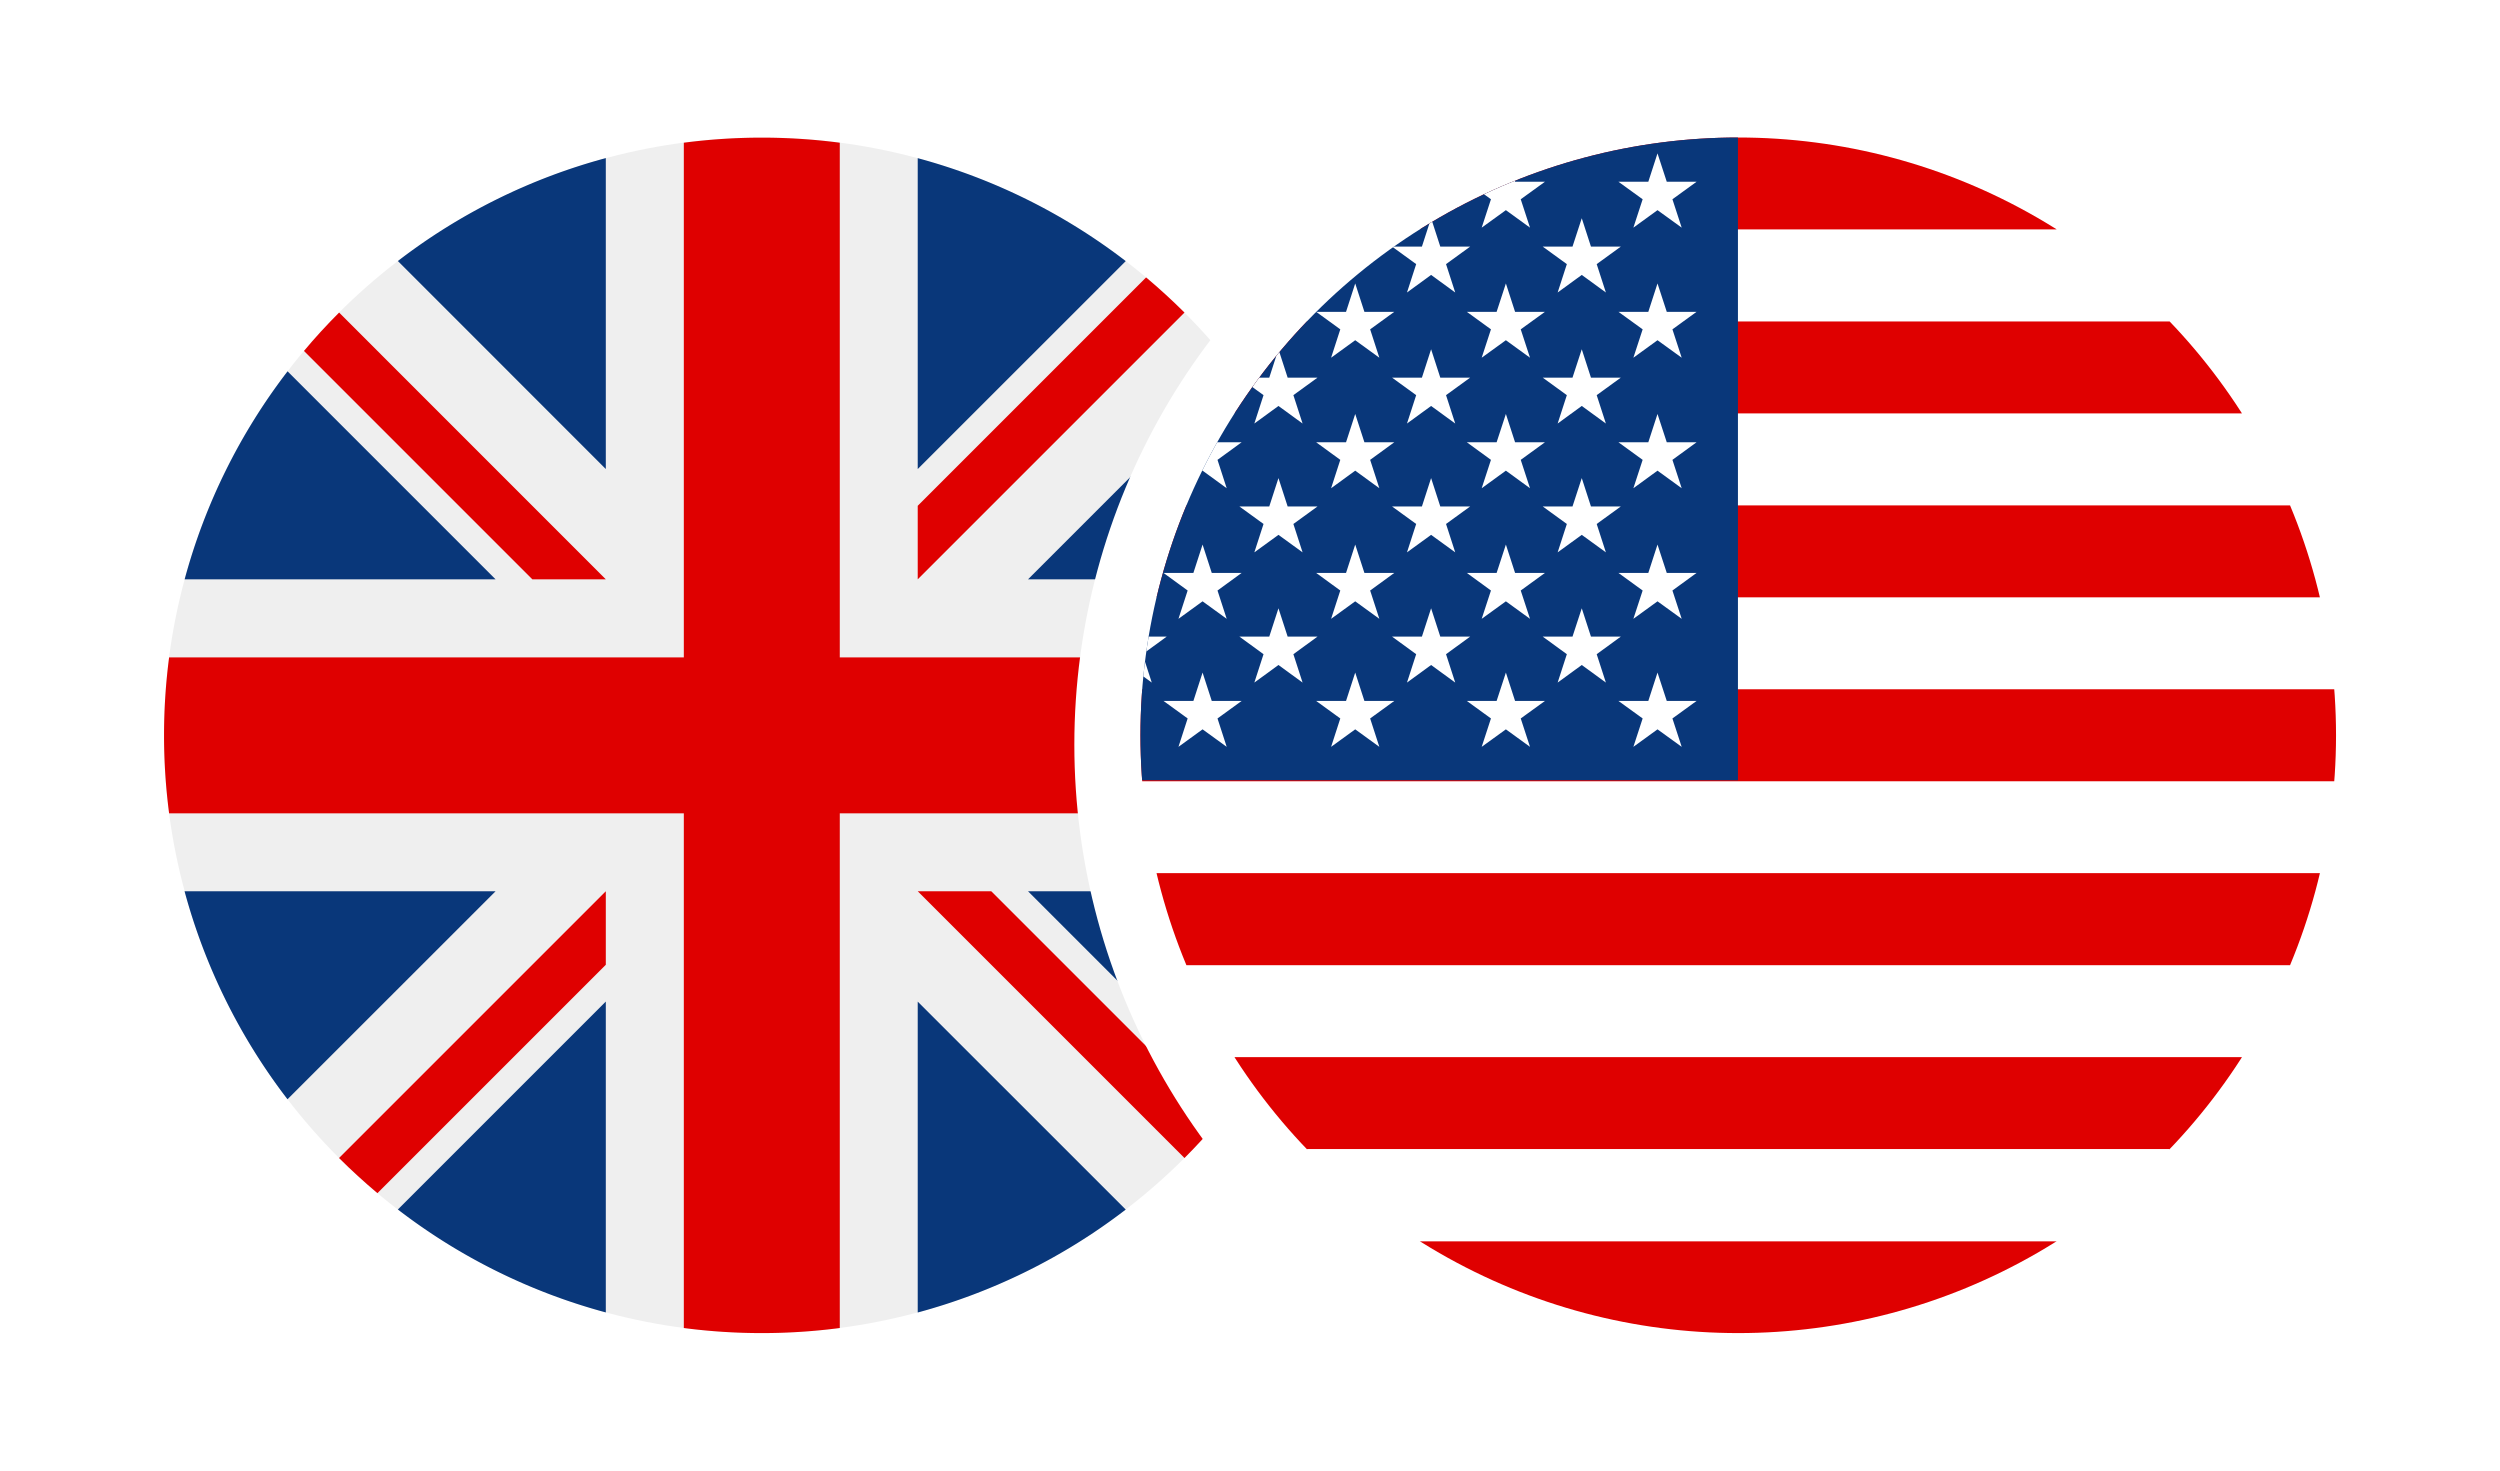<svg xmlns="http://www.w3.org/2000/svg" xmlns:xlink="http://www.w3.org/1999/xlink" viewBox="0 0 340 200"><defs><style>.cls-1{fill:none;}.cls-6,.‚úÇÔ∏è-logo-shadow-print---normal{fill:#fff;}.‚úÇÔ∏è-logo-shadow-print---normal{filter:url(#filter-2);}.cls-2{fill:#efefef;}.cls-3{fill:#09377a;}.cls-4{fill:#df0000;}.cls-5{clip-path:url(#clip-path);}</style><filter id="filter"><feOffset dx="0.77" dy="1.28" input="SourceAlpha"/><feGaussianBlur stdDeviation="2.55" result="blur"/><feFlood flood-color="#1d1e1b"/><feComposite operator="in" in2="blur"/><feComposite in="SourceGraphic"/></filter><filter id="filter-2"><feOffset dx="0.77" dy="1.28" input="SourceAlpha"/><feGaussianBlur stdDeviation="2.55" result="blur-2"/><feFlood flood-color="#1d1e1b"/><feComposite operator="in" in2="blur-2"/><feComposite in="SourceGraphic"/></filter><clipPath id="clip-path"><circle class="cls-1" cx="236.4" cy="100" r="81.3"/></clipPath></defs><g id="Isolation_Mode" data-name="Isolation Mode"><circle class="‚úÇÔ∏è-logo-shadow-print---normal" cx="103.6" cy="100" r="91.06"/><circle class="cls-2" cx="103.6" cy="100" r="81.3"/><path class="cls-3" d="M153.1,35.51a80.93,80.93,0,0,0-28.29-14V63.79Z"/><path class="cls-3" d="M124.81,178.5a80.93,80.93,0,0,0,28.29-14l-28.29-28.28Z"/><path class="cls-3" d="M82.39,21.5a80.79,80.79,0,0,0-28.28,14L82.39,63.79V21.5Z"/><path class="cls-3" d="M168.1,149.5a81.08,81.08,0,0,0,14-28.29H139.81Z"/><path class="cls-3" d="M39.11,50.5a81.1,81.1,0,0,0-14,28.29H67.4Z"/><path class="cls-3" d="M182.1,78.79a81.08,81.08,0,0,0-14-28.29L139.81,78.79Z"/><path class="cls-3" d="M25.1,121.21a81.1,81.1,0,0,0,14,28.29L67.4,121.21Z"/><path class="cls-3" d="M82.39,136.21,54.11,164.49a80.79,80.79,0,0,0,28.28,14Z"/><path class="cls-4" d="M114.21,180.61v-70h70a83,83,0,0,0,0-21.2h-70v-70a81.84,81.84,0,0,0-21.21,0v70H23a81.77,81.77,0,0,0,0,21.2H93v70a81.84,81.84,0,0,0,21.21,0Z"/><path class="cls-4" d="M82.39,121.21h0L46.11,157.49c1.67,1.67,3.42,3.26,5.22,4.78l31.06-31.06v-10Z"/><path class="cls-4" d="M82.39,78.79h0L46.12,42.51c-1.67,1.67-3.27,3.41-4.78,5.22L72.4,78.79Z"/><path class="cls-4" d="M124.81,78.79h0l36.28-36.28q-2.51-2.5-5.22-4.78L124.81,68.79v10Z"/><path class="cls-4" d="M124.81,121.21h0l36.28,36.28q2.5-2.51,4.78-5.22l-31.06-31.06Z"/><circle class="‚úÇÔ∏è-logo-shadow-print---normal" cx="236.4" cy="100" r="91.06"/><g class="cls-5"><rect class="cls-1" x="112.9" y="131.27" width="309.02" height="12.5"/><rect class="cls-4" x="112.9" y="118.75" width="309.02" height="12.52"/><rect class="cls-4" x="112.9" y="168.8" width="309.02" height="12.5"/><rect class="cls-4" x="112.9" y="143.77" width="309.02" height="12.52"/><rect class="cls-1" x="112.9" y="106.25" width="309.02" height="12.51"/><rect class="cls-6" x="112.9" y="156.29" width="309.02" height="12.51"/><rect class="cls-1" x="112.9" y="81.24" width="309.02" height="12.5"/><rect class="cls-4" x="112.9" y="93.74" width="309.02" height="12.51"/><rect class="cls-1" x="112.9" y="31.2" width="309.02" height="12.52"/><rect class="cls-4" x="112.9" y="43.72" width="309.02" height="12.5"/><rect class="cls-4" x="112.9" y="18.7" width="309.02" height="12.5"/><rect class="cls-1" x="112.9" y="56.22" width="309.02" height="12.52"/><rect class="cls-4" x="112.9" y="68.73" width="309.02" height="12.51"/><rect class="cls-3" x="112.9" y="18.7" width="123.46" height="87.42"/><polygon class="cls-6" points="132.78 29.68 134.03 33.54 138.09 33.54 134.8 35.92 136.06 39.78 132.78 37.39 129.49 39.78 130.75 35.92 127.47 33.54 131.52 33.54 132.78 29.68"/><polygon class="cls-6" points="153.36 29.68 154.61 33.54 158.67 33.54 155.39 35.92 156.64 39.78 153.36 37.39 150.08 39.78 151.33 35.92 148.05 33.54 152.1 33.54 153.36 29.68"/><polygon class="cls-6" points="173.87 29.68 175.12 33.54 179.18 33.54 175.9 35.92 177.15 39.78 173.87 37.39 170.59 39.78 171.84 35.92 168.56 33.54 172.62 33.54 173.87 29.68"/><polygon class="cls-6" points="194.63 29.68 195.88 33.54 199.94 33.54 196.66 35.92 197.91 39.78 194.63 37.39 191.35 39.78 192.6 35.92 189.32 33.54 193.38 33.54 194.63 29.68"/><polygon class="cls-6" points="215.12 29.68 216.37 33.54 220.43 33.54 217.15 35.92 218.4 39.78 215.12 37.39 211.84 39.78 213.09 35.92 209.81 33.54 213.86 33.54 215.12 29.68"/><polygon class="cls-6" points="132.78 47.5 134.03 51.36 138.09 51.36 134.8 53.74 136.06 57.6 132.78 55.21 129.49 57.6 130.75 53.74 127.47 51.36 131.52 51.36 132.78 47.5"/><polygon class="cls-6" points="153.36 47.5 154.61 51.36 158.67 51.36 155.39 53.74 156.64 57.6 153.36 55.21 150.08 57.6 151.33 53.74 148.05 51.36 152.1 51.36 153.36 47.5"/><polygon class="cls-6" points="173.87 47.5 175.12 51.36 179.18 51.36 175.9 53.74 177.15 57.6 173.87 55.21 170.59 57.6 171.84 53.74 168.56 51.36 172.62 51.36 173.87 47.5"/><polygon class="cls-6" points="194.63 47.5 195.88 51.36 199.94 51.36 196.66 53.74 197.91 57.6 194.63 55.21 191.35 57.6 192.6 53.74 189.32 51.36 193.38 51.36 194.63 47.5"/><polygon class="cls-6" points="215.12 47.5 216.37 51.36 220.43 51.36 217.15 53.74 218.4 57.6 215.12 55.21 211.84 57.6 213.09 53.74 209.81 51.36 213.86 51.36 215.12 47.5"/><polygon class="cls-6" points="132.78 65.02 134.03 68.88 138.09 68.88 134.8 71.26 136.06 75.12 132.78 72.74 129.49 75.12 130.75 71.26 127.47 68.88 131.52 68.88 132.78 65.02"/><polygon class="cls-6" points="153.36 65.02 154.61 68.88 158.67 68.88 155.39 71.26 156.64 75.12 153.36 72.74 150.08 75.12 151.33 71.26 148.05 68.88 152.1 68.88 153.36 65.02"/><polygon class="cls-6" points="173.87 65.02 175.12 68.88 179.18 68.88 175.9 71.26 177.15 75.12 173.87 72.74 170.59 75.12 171.84 71.26 168.56 68.88 172.62 68.88 173.87 65.02"/><polygon class="cls-6" points="194.63 65.02 195.88 68.88 199.94 68.88 196.66 71.26 197.91 75.12 194.63 72.74 191.35 75.12 192.6 71.26 189.32 68.88 193.38 68.88 194.63 65.02"/><polygon class="cls-6" points="215.12 65.02 216.37 68.88 220.43 68.88 217.15 71.26 218.4 75.12 215.12 72.74 211.84 75.12 213.09 71.26 209.81 68.88 213.86 68.88 215.12 65.02"/><polygon class="cls-6" points="132.78 82.73 134.03 86.58 138.09 86.58 134.8 88.97 136.06 92.83 132.78 90.44 129.49 92.83 130.75 88.97 127.47 86.58 131.52 86.58 132.78 82.73"/><polygon class="cls-6" points="153.36 82.73 154.61 86.58 158.67 86.58 155.39 88.97 156.64 92.83 153.36 90.44 150.08 92.83 151.33 88.97 148.05 86.58 152.1 86.58 153.36 82.73"/><polygon class="cls-6" points="173.87 82.73 175.12 86.58 179.18 86.58 175.9 88.97 177.15 92.83 173.87 90.44 170.59 92.83 171.84 88.97 168.56 86.58 172.62 86.58 173.87 82.73"/><polygon class="cls-6" points="194.63 82.73 195.88 86.58 199.94 86.58 196.66 88.97 197.91 92.83 194.63 90.44 191.35 92.83 192.6 88.97 189.32 86.58 193.38 86.58 194.63 82.73"/><polygon class="cls-6" points="215.12 82.73 216.37 86.58 220.43 86.58 217.15 88.97 218.4 92.83 215.12 90.44 211.84 92.83 213.09 88.97 209.81 86.58 213.86 86.58 215.12 82.73"/><polygon class="cls-6" points="122.45 38.55 123.71 42.41 127.77 42.41 124.48 44.79 125.74 48.65 122.45 46.27 119.17 48.65 120.43 44.79 117.14 42.41 121.2 42.41 122.45 38.55"/><polygon class="cls-6" points="143.04 38.55 144.29 42.41 148.35 42.41 145.06 44.79 146.32 48.65 143.04 46.27 139.75 48.65 141.01 44.79 137.73 42.41 141.78 42.41 143.04 38.55"/><polygon class="cls-6" points="163.55 38.55 164.8 42.41 168.86 42.41 165.58 44.79 166.83 48.65 163.55 46.27 160.27 48.65 161.52 44.79 158.24 42.41 162.3 42.41 163.55 38.55"/><polygon class="cls-6" points="184.31 38.55 185.56 42.41 189.62 42.41 186.34 44.79 187.59 48.65 184.31 46.27 181.03 48.65 182.28 44.79 179 42.41 183.06 42.41 184.31 38.55"/><polygon class="cls-6" points="204.8 38.55 206.05 42.41 210.11 42.41 206.82 44.79 208.08 48.65 204.8 46.27 201.51 48.65 202.77 44.79 199.49 42.41 203.54 42.41 204.8 38.55"/><polygon class="cls-6" points="225.42 38.55 226.68 42.41 230.73 42.41 227.45 44.79 228.71 48.65 225.42 46.27 222.14 48.65 223.4 44.79 220.11 42.41 224.17 42.41 225.42 38.55"/><polygon class="cls-6" points="122.45 20.86 123.71 24.72 127.77 24.72 124.48 27.1 125.74 30.96 122.45 28.58 119.17 30.96 120.43 27.1 117.14 24.72 121.2 24.72 122.45 20.86"/><polygon class="cls-6" points="143.04 20.86 144.29 24.72 148.35 24.72 145.06 27.1 146.32 30.96 143.04 28.58 139.75 30.96 141.01 27.1 137.73 24.72 141.78 24.72 143.04 20.86"/><polygon class="cls-6" points="163.55 20.86 164.8 24.72 168.86 24.72 165.58 27.1 166.83 30.96 163.55 28.58 160.27 30.96 161.52 27.1 158.24 24.72 162.3 24.72 163.55 20.86"/><polygon class="cls-6" points="184.31 20.86 185.56 24.72 189.62 24.72 186.34 27.1 187.59 30.96 184.31 28.58 181.03 30.96 182.28 27.1 179 24.72 183.06 24.72 184.31 20.86"/><polygon class="cls-6" points="204.8 20.86 206.05 24.72 210.11 24.72 206.82 27.1 208.08 30.96 204.8 28.58 201.51 30.96 202.77 27.1 199.49 24.72 203.54 24.72 204.8 20.86"/><polygon class="cls-6" points="225.42 20.86 226.68 24.72 230.73 24.72 227.45 27.1 228.71 30.96 225.42 28.58 222.14 30.96 223.4 27.1 220.11 24.72 224.17 24.72 225.42 20.86"/><polygon class="cls-6" points="122.45 56.3 123.71 60.15 127.77 60.15 124.48 62.54 125.74 66.4 122.45 64.01 119.17 66.4 120.43 62.54 117.14 60.15 121.2 60.15 122.45 56.3"/><polygon class="cls-6" points="143.04 56.3 144.29 60.15 148.35 60.15 145.06 62.54 146.32 66.4 143.04 64.01 139.75 66.4 141.01 62.54 137.73 60.15 141.78 60.15 143.04 56.3"/><polygon class="cls-6" points="163.55 56.3 164.8 60.15 168.86 60.15 165.58 62.54 166.83 66.4 163.55 64.01 160.27 66.4 161.52 62.54 158.24 60.15 162.3 60.15 163.55 56.3"/><polygon class="cls-6" points="184.31 56.3 185.56 60.15 189.62 60.15 186.34 62.54 187.59 66.4 184.31 64.01 181.03 66.4 182.28 62.54 179 60.15 183.06 60.15 184.31 56.3"/><polygon class="cls-6" points="204.8 56.3 206.05 60.15 210.11 60.15 206.82 62.54 208.08 66.4 204.8 64.01 201.51 66.4 202.77 62.54 199.49 60.15 203.54 60.15 204.8 56.3"/><polygon class="cls-6" points="225.42 56.3 226.68 60.15 230.73 60.15 227.45 62.54 228.71 66.4 225.42 64.01 222.14 66.4 223.4 62.54 220.11 60.15 224.17 60.15 225.42 56.3"/><polygon class="cls-6" points="122.45 74.06 123.71 77.92 127.77 77.92 124.48 80.31 125.74 84.16 122.45 81.78 119.17 84.16 120.43 80.31 117.14 77.92 121.2 77.92 122.45 74.06"/><polygon class="cls-6" points="143.04 74.06 144.29 77.92 148.35 77.92 145.06 80.31 146.32 84.16 143.04 81.78 139.75 84.16 141.01 80.31 137.73 77.92 141.78 77.92 143.04 74.06"/><polygon class="cls-6" points="163.55 74.06 164.8 77.92 168.86 77.92 165.58 80.31 166.83 84.16 163.55 81.78 160.27 84.16 161.52 80.31 158.24 77.92 162.3 77.92 163.55 74.06"/><polygon class="cls-6" points="184.31 74.06 185.56 77.92 189.62 77.92 186.34 80.31 187.59 84.16 184.31 81.78 181.03 84.16 182.28 80.31 179 77.92 183.06 77.92 184.31 74.06"/><polygon class="cls-6" points="204.8 74.06 206.05 77.92 210.11 77.92 206.82 80.31 208.08 84.16 204.8 81.78 201.51 84.16 202.77 80.31 199.49 77.92 203.54 77.92 204.8 74.06"/><polygon class="cls-6" points="225.42 74.06 226.68 77.92 230.73 77.92 227.45 80.31 228.71 84.16 225.42 81.78 222.14 84.16 223.4 80.31 220.11 77.92 224.17 77.92 225.42 74.06"/><polygon class="cls-6" points="122.45 91.47 123.71 95.33 127.77 95.33 124.48 97.71 125.74 101.57 122.45 99.19 119.17 101.57 120.43 97.71 117.14 95.33 121.2 95.33 122.45 91.47"/><polygon class="cls-6" points="143.04 91.47 144.29 95.33 148.35 95.33 145.06 97.71 146.32 101.57 143.04 99.19 139.75 101.57 141.01 97.71 137.73 95.33 141.78 95.33 143.04 91.47"/><polygon class="cls-6" points="163.55 91.47 164.8 95.33 168.86 95.33 165.58 97.71 166.83 101.57 163.55 99.19 160.27 101.57 161.52 97.71 158.24 95.33 162.3 95.33 163.55 91.47"/><polygon class="cls-6" points="184.31 91.47 185.56 95.33 189.62 95.33 186.34 97.71 187.59 101.57 184.31 99.19 181.03 101.57 182.28 97.71 179 95.33 183.06 95.33 184.31 91.47"/><polygon class="cls-6" points="204.8 91.47 206.05 95.33 210.11 95.33 206.82 97.71 208.08 101.57 204.8 99.19 201.51 101.57 202.77 97.71 199.49 95.33 203.54 95.33 204.8 91.47"/><polygon class="cls-6" points="225.42 91.47 226.68 95.33 230.73 95.33 227.45 97.71 228.71 101.57 225.42 99.19 222.14 101.57 223.4 97.71 220.11 95.33 224.17 95.33 225.42 91.47"/></g></g></svg>